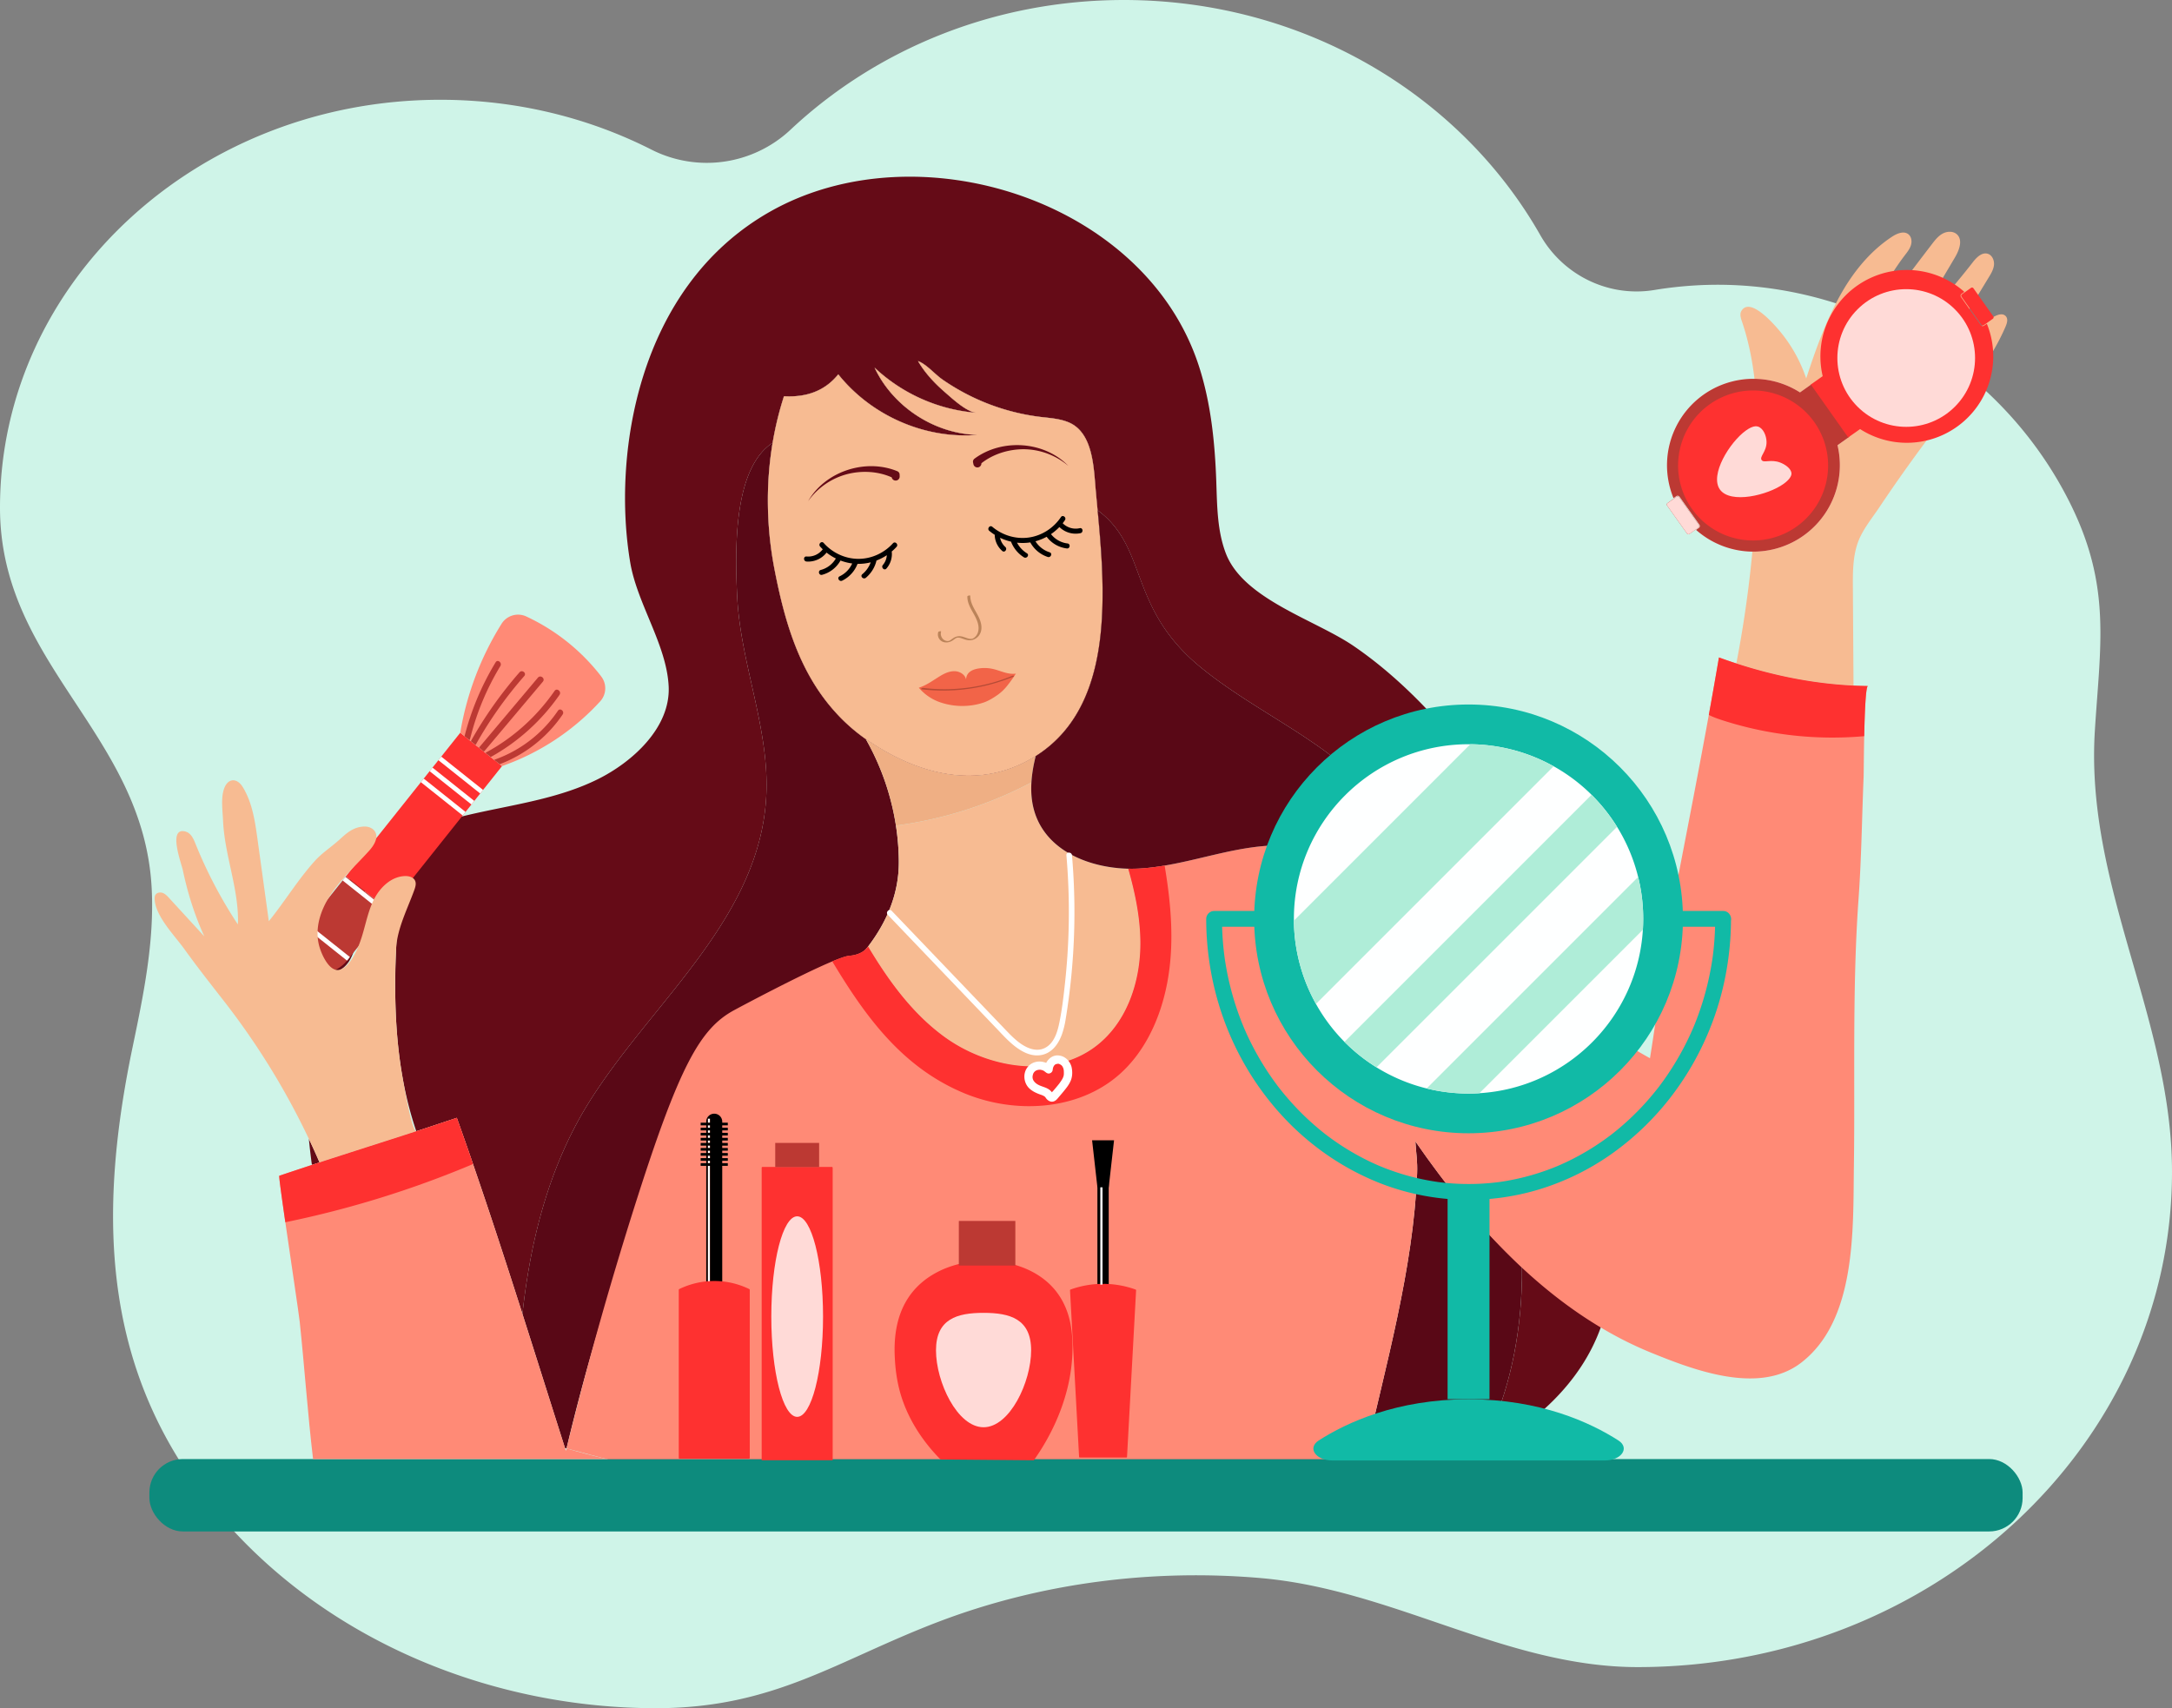 <svg id="Слой_1" data-name="Слой 1" xmlns="http://www.w3.org/2000/svg" viewBox="0 0 4671.5 3674.07"><rect x="0" y="0" width="4671.5" height="3674.07" fill="#808080" stroke="none"/><defs><style>.cls-1{fill:#cff4e8;}.cls-2{fill:#590816;}.cls-3{fill:#0d8b7d;}.cls-4{fill:#650b17;}.cls-5{fill:#f7bb92;}.cls-6{fill:#bb8359;}.cls-7{fill:#f26448;}.cls-8{fill:#b54b36;}.cls-9{fill:#ff8a76;}.cls-10{fill:#efaf84;}.cls-11{fill:#bc3933;}.cls-12{fill:#fe3130;}.cls-13{fill:#fff;}.cls-14{fill:#ffdad7;}.cls-15{fill:#11baa6;}.cls-16{fill:#feffff;}.cls-17{fill:#afedd8;}</style></defs><path class="cls-1" d="M4675.89,1907.62c-7-56.26-9.75-113.61-6.08-172.59,11.3-181.74,35.47-307.44-50.14-483.42C4471.16,946.35,4145,755.33,3806.08,777.13q-42.33,2.72-83.48,9.54c-98.44,16.26-196.28-31.34-245.57-118.09-171-300.91-508-505.62-895.7-505.62-279.82,0-533.2,106.61-716.83,279a263.17,263.17,0,0,1-299.27,42.74c-134.78-68.31-289.44-107.14-453.9-107.14-523.06,0-947.08,392.77-947.08,877.28,0,339,309.36,485.45,326.28,819.7,5.81,114.66-17.74,228.56-41.17,341C372,2786.62,382.84,3130.85,645.25,3431.8c231.12,265.07,581.54,405.24,930,405.24,255.45,0,389.21-103.18,610.44-187,218.08-82.6,456.46-112.78,688.49-93,285.78,24.34,529.06,191.61,812.21,191.61,634.78,0,1149.36-476.87,1149.36-1065.11C4835.75,2411.67,4708.8,2171.6,4675.89,1907.62Z" transform="translate(-164.25 -162.96)"/><path class="cls-2" d="M3364.88,3250.51c-5.6,12.13-11.79,25.25-18.59,38.75-74.45,39.11-155.5,67.16-232.61,85.65-155.44,37.28-316.89,39.66-476.73,38.91-378.86-1.75-760-20.3-1129.58-103.54q-19.48-4.38-39-9.12H3099.42c44.93-201.79,104.62-407.28,112.79-614.63,1-25.81-2.26-42.8-3.71-68.59,67.56,97.84,142.34,189.9,229.11,269.87C3438.76,3011.65,3416.89,3137.61,3364.88,3250.51Z" transform="translate(-164.25 -162.96)"/><rect class="cls-3" x="321.32" y="3138.19" width="4028.87" height="155.75" rx="71.95"/><path class="cls-2" d="M2097.43,2014.84c.66,68.52-24.77,129.59-66.16,184-.75,1-1.51,2-2.28,3-74.73,96.44-205.82,96.34-292.74,174.39-43.33,38.9-67.86,94-91.17,147.37q-29.49,67.52-59,135c-16.57,37.93-40.3,73.21-53.67,111.77-58.13,167.66-108.67,335.58-149.72,507.95-1.1-.32-2.22-.64-3.32-1-30.63-96-60.82-192.23-91.48-288.26,15.32-139.66,47.23-275.79,111.67-400.11,125-241.24,399.05-427.52,412.83-715.54,6.88-143.64-55.09-282.17-62.54-425.79-6.83-131.52-1.61-280.75,76.11-332.33,0,.26-.09.51-.13.77q-.48,2.84-.92,5.68c-.11.64-.21,1.27-.31,1.9l0,.18c-.28,1.78-.55,3.58-.81,5.38-.12.78-.24,1.54-.35,2.32l0,.19q-.39,2.68-.75,5.39c0,.12,0,.25-.05.37-.06.39-.11.78-.16,1.17-.34,2.49-.66,5-1,7.45s-.63,5.16-.92,7.74-.54,4.87-.8,7.32c0,.43-.09.88-.13,1.32,0,.13,0,.27,0,.4-.22,2.14-.44,4.3-.63,6.44q-.36,3.79-.67,7.59c0,.24,0,.49-.06.74-.19,2.4-.37,4.79-.55,7.19-.18,2.59-.36,5.18-.52,7.78s-.3,5.18-.43,7.77-.26,5.18-.36,7.78-.2,5.18-.28,7.78-.14,5.19-.19,7.78c0,.28,0,.56,0,.83-.06,2.27-.09,4.55-.11,6.83v.22c0,2.53,0,5.05,0,7.57q0,5.65.09,11.31c0,.37,0,.75,0,1.12.06,3.76.14,7.51.25,11.27l0,1.07v0l.13,3.6q.09,2.3.18,4.56a.86.86,0,0,1,0,.16l.21,4.71c.16,3.14.33,6.27.52,9.41.1,1.62.2,3.25.32,4.86.3,4.52.65,9,1,13.56l.06.8.39,4.29c.14,1.56.29,3.13.44,4.68s.27,2.85.43,4.27l.09.88c.14,1.41.3,2.83.46,4.24.33,3.12.69,6.25,1.08,9.36,0,.48.12.94.17,1.41.1.82.21,1.64.32,2.46,0,.27.06.54.1.81.19,1.56.4,3.12.61,4.67.18,1.36.36,2.7.55,4,.24,1.77.49,3.53.75,5.3.23,1.55.47,3.1.7,4.66s.48,3.11.73,4.66.49,3.1.75,4.65q.48,2.91,1,5.81.57,3.33,1.18,6.65c.29,1.64.6,3.29.91,5q.54,2.88,1.1,5.78c21.47,109.75,52.16,217.49,128.32,303a388.66,388.66,0,0,0,67.81,60.53,545.63,545.63,0,0,1,64.73,185.9A532.47,532.47,0,0,1,2097.43,2014.84Z" transform="translate(-164.25 -162.96)"/><path class="cls-4" d="M828.6,2612.59q2.63,28.1,6.51,55.95,8.21-2.68,16.4-5.35Q840.5,2637.69,828.6,2612.59Zm1707-1179.18c0-1.72,0-3.44,0-5.15s-.05-3.31-.07-5c0-.37,0-.74,0-1.09,0-1.72-.05-3.44-.1-5.17-.07-3.68-.16-7.37-.28-11l0-1.25c0-1.68-.1-3.36-.16-5-.06-1.82-.13-3.64-.2-5.47,0-.13,0-.26,0-.39-.07-1.89-.15-3.78-.24-5.66l0-.77c0-.18,0-.34,0-.51-.07-1.68-.15-3.37-.23-5-.11-2.42-.23-4.83-.36-7.25,0-.9-.08-1.82-.14-2.74s-.09-1.83-.15-2.74c-.06-1.3-.14-2.6-.21-3.89-.25-4.35-.51-8.7-.79-13-.17-2.48-.33-5-.5-7.4-.11-1.63-.22-3.23-.34-4.84-.19-2.8-.4-5.58-.6-8.35-.14-2-.3-4-.45-6q-.43-5.6-.89-11.14c-.14-1.85-.29-3.69-.45-5.53s-.3-3.68-.47-5.51q-.69-8.27-1.42-16.39c-.33-3.62-.65-7.21-1-10.78-.08-1-.17-1.93-.26-2.88q-.6-6.59-1.21-13.08c-.13-1.44-.27-2.88-.4-4.3-.21-2.21-.41-4.41-.62-6.6q-1.55-16.39-3-32c-4.39-48.79-5.51-125-59.37-146.56-19-7.62-39.81-8.82-60.11-11.26A469.46,469.46,0,0,1,2191,979c-16.42-11.44-34.13-32.82-52.3-39.47,14.34,24.91,35.11,47.23,56.7,66,15.57,13.54,47.47,43.63,69,45.29a362.24,362.24,0,0,1-219.16-97.2c39.31,83.85,128.13,142.1,220.7,144.73-113.07,9.18-227.94-41.68-298.75-130.32-29.32,36.58-70,49.86-116.76,47.11q-.8,2.48-1.58,5l-.57,1.85c-.44,1.4-.87,2.78-1.3,4.18-.26.87-.53,1.75-.79,2.63-.68,2.27-1.35,4.54-2,6.83s-1.29,4.49-1.92,6.74-1.29,4.64-1.9,7c-.59,2.18-1.16,4.37-1.73,6.55l-.09.39q-.88,3.43-1.72,6.85c-.2.77-.38,1.53-.57,2.3-.28,1.17-.56,2.33-.83,3.49-.05.22-.11.43-.15.64-.22.9-.42,1.79-.63,2.69-.36,1.5-.69,3-1,4.5-.2.92-.41,1.84-.61,2.77-.34,1.47-.65,3-1,4.42-.47,2.22-.94,4.44-1.39,6.65-.39,1.91-.77,3.81-1.14,5.72s-.78,4-1.15,6c-.81,4.34-1.58,8.7-2.31,13,0,.26-.09.51-.13.77q-.48,2.84-.92,5.68c-.11.64-.21,1.27-.31,1.9l0,.18c-.28,1.78-.55,3.58-.81,5.38-.12.77-.24,1.54-.35,2.32l0,.19q-.39,2.68-.75,5.39c0,.12,0,.25-.05.37-.06.39-.11.78-.16,1.17-.34,2.49-.66,5-1,7.45s-.63,5.16-.92,7.74-.54,4.87-.8,7.32c0,.43-.09.88-.13,1.32,0,.13,0,.27,0,.4-.22,2.14-.44,4.3-.63,6.44q-.36,3.79-.67,7.59c0,.24,0,.49-.06.74-.19,2.4-.37,4.79-.55,7.19-.18,2.59-.36,5.18-.52,7.78s-.3,5.18-.43,7.77-.26,5.18-.36,7.78-.2,5.18-.28,7.78-.14,5.19-.19,7.78c0,1.24-.06,2.47-.08,3.72s0,2.63,0,3.94c-.08,6.37,0,12.73,0,19.1,0,.37,0,.75,0,1.12.06,3.76.13,7.51.25,11.27l0,1.07v0c.05,1.35.09,2.71.14,4.06s.11,2.74.17,4.1a.86.86,0,0,1,0,.16l.21,4.71c.16,3.14.33,6.27.52,9.41.1,1.62.2,3.25.32,4.86.3,4.52.65,9,1,13.56l.06.8.39,4.29c.14,1.56.29,3.13.44,4.68s.27,2.85.43,4.27l.09.88c.14,1.41.3,2.83.46,4.24.12,1.09.24,2.2.37,3.29,0,.47.1.93.16,1.4.17,1.56.36,3.11.55,4.67,0,.48.12.94.17,1.41s.1.77.14,1.16c.09.7.18,1.41.28,2.11.24,2,.5,4,.77,6,.13.93.25,1.85.39,2.77.24,1.77.49,3.53.75,5.3.23,1.55.47,3.1.7,4.66s.48,3.11.73,4.66.49,3.1.75,4.65q.48,2.91,1,5.81.57,3.33,1.18,6.65c.29,1.66.6,3.3.91,5q.54,2.88,1.1,5.78c21.47,109.75,52.16,217.49,128.32,303a388.66,388.66,0,0,0,67.81,60.53l3,2.08c106.17,72.41,234.57,108.92,353.43,39.86q4.53-2.62,8.89-5.39c116.78-73.68,143.85-211.23,143.85-349.1C2535.63,1437.94,2535.62,1435.67,2535.61,1433.41ZM3523.87,2960q-45.07-34.09-86.26-72.22c1.15,123.84-20.72,249.8-72.73,362.7-5.6,12.13-11.79,25.25-18.59,38.75,117.11-61.53,217.89-150.38,261.27-272.34A993,993,0,0,1,3523.87,2960Z" transform="translate(-164.25 -162.96)"/><path class="cls-4" d="M3615.93,2378.06c-99.26-70.06-188.91-154.62-286-228.38-27.92-21.21-57-41.67-87.08-60.59-53.52-122.9-125.66-236.75-235.13-315.13-84.57-60.56-178.09-108.43-258.9-173.92-160.18-129.78-113.61-257.94-223.88-339.68-1.38-14.74-2.74-29.09-4-42.95-4.39-48.79-5.51-125-59.37-146.56-19-7.62-39.81-8.82-60.11-11.26A469.46,469.46,0,0,1,2191,979c-16.42-11.44-34.13-32.82-52.3-39.47,14.34,24.91,35.11,47.23,56.7,66,15.57,13.54,47.47,43.63,69,45.29a362.24,362.24,0,0,1-219.16-97.2c39.31,83.85,128.13,142.1,220.7,144.73-113.07,9.18-227.94-41.68-298.75-130.32-29.32,36.58-70,49.86-116.76,47.11A705.62,705.62,0,0,0,1826,1115.3c-77.72,51.58-82.94,200.81-76.11,332.33,7.45,143.62,69.42,282.15,62.54,425.79-13.78,288-287.8,474.3-412.83,715.54-64.44,124.32-96.35,260.45-111.67,400.11-45.11-141.35-91.22-282.33-141.2-421.8q-43.53,14.71-87.1,28.85c-45.15-132.73-50-272.22-42.35-413.46,2.37-43.65,11-79.85-9.38-121.3-5-10.11-13.14-20.89-24.4-20.51-7.77.26-14.25,6-19.15,12-16.14,20-22.25,46.2-25.41,71.71s-3.89,51.54-11.25,76.15-16.72,43.09-40.5,52.84c-20.21-17.76-32.13-37.79-37.14-58.89,18.76-67.87,49.93-130,101.66-177.59,65.53-60.23,154.51-87.26,241.46-106.24s176.59-32.25,256.38-71.67c74.31-36.71,157.2-110.92,152.87-200-4.35-89.4-67.58-177.24-82.62-266.08-38.59-227.83,13.16-592.79,301.87-755.52,316.18-178.21,805.31-25,921.18,332.78,25.87,79.87,34.4,164.35,37.37,248.27,1.85,52.24,1.86,105.86,20.6,154.66,37.89,98.68,191.8,142.46,274.8,199.13,204.91,139.9,376.22,399.83,473.24,625.57A1288.52,1288.52,0,0,1,3615.93,2378.06Z" transform="translate(-164.25 -162.96)"/><path class="cls-5" d="M2391.78,1789.3q-4.35,2.76-8.89,5.39c-118.86,69.06-247.25,32.55-353.43-39.86l-3-2.08a388.61,388.61,0,0,1-67.81-60.53c-76.16-85.51-106.85-193.25-128.31-303-24.23-123.8-18.82-253.8,20.07-374.07,46.79,2.75,87.43-10.53,116.76-47.1,70.8,88.64,185.68,139.49,298.75,130.31-92.57-2.63-181.4-60.88-220.71-144.73a362.26,362.26,0,0,0,219.16,97.2c-21.49-1.66-53.39-31.75-69-45.29-21.6-18.79-42.37-41.11-56.71-66,18.17,6.65,35.88,28,52.3,39.47a469.46,469.46,0,0,0,210.5,80.6c20.31,2.44,41.12,3.64,60.11,11.26,53.86,21.61,55,97.77,59.37,146.56C2537.56,1402,2574.62,1673.94,2391.78,1789.3Z" transform="translate(-164.25 -162.96)"/><path class="cls-4" d="M2099.14,1184.21a8.09,8.09,0,0,0-5-7.77c-68.65-28.14-155.24.48-191.87,64.57a149.39,149.39,0,0,1,85-58.51c31.27-7.78,65.54-5.91,94.85,7.15a8.66,8.66,0,0,0,17.14-2.12Z" transform="translate(-164.25 -162.96)"/><path class="cls-4" d="M2462.06,1165.09c-51.21-53.17-142.18-59.71-201.84-15.62a8.11,8.11,0,0,0-3,8.78l.68,3.25a8.67,8.67,0,0,0,17.14-2.15c25.22-19.84,58-30,90.21-30.17A149.41,149.41,0,0,1,2462.06,1165.09Z" transform="translate(-164.25 -162.96)"/><path d="M2084.84,1331.46c-18.94,21-46.31,33.65-74.69,33.5s-55.61-13-74.39-34.19c-4.63-5.23-12.26,2.45-7.65,7.65q2.75,3.09,5.71,5.95a39.28,39.28,0,0,1-35,15.51c-6.95-.57-6.91,10.26,0,10.83A49.85,49.85,0,0,0,1942,1351.5a112.46,112.46,0,0,0,20,12.68,53.22,53.22,0,0,1-32.52,24.69c-6.73,1.78-3.87,12.22,2.88,10.44a64,64,0,0,0,39.63-30.76,109.89,109.89,0,0,0,25.19,6.35,56.1,56.1,0,0,1-27.08,27.65c-6.27,3-.79,12.36,5.46,9.34a66.31,66.31,0,0,0,33-36.14c.57,0,1.15,0,1.73,0a107.2,107.2,0,0,0,26.66-3.28,59.56,59.56,0,0,1-18.09,25.57c-5.36,4.46,2.34,12.08,7.65,7.65a69,69,0,0,0,22.9-37.15,112.73,112.73,0,0,0,22.17-11.39,35.66,35.66,0,0,1-8.47,21c-4.49,5.27,3.13,13,7.66,7.65a47.34,47.34,0,0,0,11.6-34.74,5.77,5.77,0,0,0-.4-1.73,109.22,109.22,0,0,0,10.67-10.3C2097.15,1334,2089.52,1326.28,2084.84,1331.46Z" transform="translate(-164.25 -162.96)"/><path d="M2298.48,1296c21.6,18.22,50.44,27.08,78.54,23.09s53.33-20.44,69.07-43.94c3.88-5.8,12.49.77,8.62,6.54q-2.3,3.43-4.85,6.68a39.32,39.32,0,0,0,36.76,10.63c6.8-1.51,8.23,9.23,1.46,10.73a49.85,49.85,0,0,1-45.31-13.2,113,113,0,0,1-18.06,15.26,53.21,53.21,0,0,0,35.55,20.07c6.91.84,5.5,11.58-1.44,10.73a64,64,0,0,1-43.42-25.11,110.62,110.62,0,0,1-24.1,9.7,56.12,56.12,0,0,0,30.57,23.72c6.62,2.16,2.45,12.15-4.15,10a66.38,66.38,0,0,1-37.53-31.35l-1.71.27a107.74,107.74,0,0,1-26.85.35,59.41,59.41,0,0,0,21.37,22.88c5.91,3.7-.68,12.29-6.55,8.62a68.92,68.92,0,0,1-27.7-33.71,113.24,113.24,0,0,1-23.51-8.28,35.7,35.7,0,0,0,11.23,19.7c5.17,4.62-1.34,13.27-6.55,8.62a47.31,47.31,0,0,1-16.19-32.86,5.58,5.58,0,0,1,.16-1.76,107.85,107.85,0,0,1-12-8.76C2286.62,1300.18,2293.14,1291.54,2298.48,1296Z" transform="translate(-164.25 -162.96)"/><path class="cls-6" d="M2244.83,1446c-.22,14.18,7.63,26.48,14.26,38.43,6.39,11.52,12.78,25.47,8.4,38.84a22.34,22.34,0,0,1-9.32,12.22,10.26,10.26,0,0,1-5.88,1.68,26.89,26.89,0,0,1-8.2-1.7c-5.63-1.86-11.23-4.38-17.3-4.14A22.93,22.93,0,0,0,2217,1534a74.45,74.45,0,0,0-7.53,5.06,18,18,0,0,1-3.78,2.17,9.18,9.18,0,0,1-3.46.54,14.65,14.65,0,0,1-8.15-2.84,16.13,16.13,0,0,1-5.71-17.31c.5-1.7-5.69-.85-6.22,1a17.45,17.45,0,0,0,3.95,16.75c4.39,4.69,11.36,6.18,17.52,5a26.47,26.47,0,0,0,9.71-4c2.49-1.64,4.76-3.65,7.4-5,4.79-2.54,11,.31,15.87,2,6.3,2.23,12.65,3.76,19.28,1.94a26,26,0,0,0,14.54-10.34c8.11-11.93,4.53-27.1-1.34-39.15-7.1-14.58-18.22-28.45-17.95-45.46,0-1.39-6.24-.42-6.28,1.68Z" transform="translate(-164.25 -162.96)"/><path class="cls-7" d="M2310.51,1657.16c-9.28,6.56-20.07,13.27-30.81,16.89a142.48,142.48,0,0,1-35.57,7,147,147,0,0,1-57.23-7.34,104.55,104.55,0,0,1-46.49-31.59c13.64-4.17,25.57-12.24,37.48-19.84s24.57-15.84,39.29-15.67c11.23.13,23.1,7.28,25,18.34a20.4,20.4,0,0,1,8.3-17.22c5.38-4.06,12.07-6,18.72-7a81.6,81.6,0,0,1,30.16.94c8.42,1.85,16.48,5,24.75,7.43s17,4,25.5,2.69c-1,.16-3.47,4.94-4.11,5.85-1.62,2.3-3.24,4.59-4.88,6.88-3.14,4.36-6.34,8.69-9.71,12.88A98.55,98.55,0,0,1,2310.51,1657.16Z" transform="translate(-164.25 -162.96)"/><path class="cls-8" d="M2146.38,1645.53a395.7,395.7,0,0,0,160-13.86q18.6-5.57,36.6-12.91c.66-.27,2.59-1.1,1.79-2.06s-3.31-.12-4.08.2a380.73,380.73,0,0,1-68.6,20.82,385.83,385.83,0,0,1-84.21,7.56q-18.81-.39-37.51-2.64a6.64,6.64,0,0,0-4.43,1.19C2144.94,1644.57,2145.12,1645.38,2146.38,1645.53Z" transform="translate(-164.25 -162.96)"/><path class="cls-5" d="M2522.63,2412.35c-93.27,72.28-234,49.57-329-20.46-68.29-50.37-118.42-119.66-162.36-193,41.39-54.41,66.83-115.48,66.17-184a532.23,532.23,0,0,0-6.26-76.18,866.8,866.8,0,0,0,291.41-92.81c-1.54,25.71,1.21,51.06,10.93,75.23,29.91,74.41,115.38,108.39,197.31,110.36h0c14.59,51.17,25.47,103.12,26.14,156.15C2618,2271.83,2589.23,2360.76,2522.63,2412.35Z" transform="translate(-164.25 -162.96)"/><path class="cls-9" d="M4181.75,1638.52c-4.74.93-6.89,56.15-8,107.84-.87,42.14-1,81.93-1.28,88-3.63,87.24-4.64,175-10.89,262.09-11.14,155-9,312.54-9.28,468.89-.06,35.65-.25,71.24-.75,106.72-1.91,135.29,5.71,330.69-113.69,422.11-90,68.93-228.21,16.58-322-21.6-214.23-87.22-378.48-267.91-507.41-454.62,1.45,25.79,4.73,42.77,3.71,68.59-8.17,207.35-67.85,412.84-112.78,614.62H1468.34l-85.61-22.85c51.25-208.09,102.82-383.09,145.49-517.83C1625,2455,1669.92,2375.69,1742.68,2336c11.84-6.46,143-76.62,211.61-105.22,16.43-6.86,29.26-11.32,36-12,3.6-.34,25.59-1.49,38.7-17,1-1.21,1.79-2.27,2.27-3,43.94,73.39,94.07,142.69,162.36,193.05,95,70,235.73,92.75,329,20.46,66.6-51.59,95.41-140.52,94.35-224.75-.67-53-11.55-105-26.14-156.15a309.34,309.34,0,0,0,32-.86c15.53-1.22,30.94-3.27,46.28-5.87,74-12.5,146.31-37.59,221.31-42.61,159.92-10.71,311.88,70.62,439.5,167.58,97.07,73.76,186.72,158.32,286,228.38a1000.21,1000.21,0,0,0,97.08,61.05c21.94-136.81,37.95-273.78,64.57-411.42,21.06-108.92,42.19-217.85,62-327q11.21-61.76,21.77-123.62,18.58,6.8,37.4,12.92c81.63,26.61,166.34,43.51,252,47.62Q4166.23,1638.32,4181.75,1638.52Z" transform="translate(-164.25 -162.96)"/><path class="cls-9" d="M1468.34,3301.15H837.58c-11.7-99-18.33-197-28.76-295.75-1.72-16.34-18.55-128.07-30.88-213.54-8-55.32-14.09-99.64-13-100Q800,2680,835.11,2668.54q8.21-2.7,16.4-5.36c69.35-22.6,138.76-44.49,208.12-67.06q43.56-14.2,87.1-28.85,17.76,49.58,34.91,99.39c69.69,202.12,132.74,406.83,197.77,610.67.68,2.12,1.35,4.24,2,6.36q.63-2.68,1.28-5.39C1411.13,3286.67,1439.75,3294.22,1468.34,3301.15Z" transform="translate(-164.25 -162.96)"/><path class="cls-10" d="M2391.78,1789.3c-4.65,18.81-8.06,37.78-9.19,56.55a866.8,866.8,0,0,1-291.41,92.81,545.47,545.47,0,0,0-64.73-185.91l3,2.08c106.18,72.41,234.57,108.92,353.43,39.86Q2387.42,1792.07,2391.78,1789.3Z" transform="translate(-164.25 -162.96)"/><path class="cls-5" d="M4477.83,865.29c-35.59,83-93,144.18-147.16,215q-64.74,84.72-124.08,173.39c-16.61,24.83-37.73,50-47.32,78.55-10.09,30.08-10.08,62.73-9.87,94.1q.66,105.62,1.35,211.23c-85.66-4.1-170.37-21-252-47.62a2488.93,2488.93,0,0,0,44.6-410.69c2.74-109.11,2.65-221.94-32.67-325.2-2.47-7.22-5-15.51-1.15-22.11,18.27-31.49,69.84,28.17,80.22,40.34A314.81,314.81,0,0,1,4049,976.93c18.88-57.7,39.22-114.85,67.54-168.55S4183.18,705,4234,671.84c10.57-6.9,25.15-12.86,34.93-4.9,6.51,5.3,7.8,15.07,5.4,23.12s-7.73,14.8-12.82,21.48A556.54,556.54,0,0,0,4168.28,899c46.33-73.55,98.27-141.89,151.1-210.91,6.61-8.62,13.52-17.44,23.05-22.65s22.4-5.86,30.5,1.37c13.66,12.17,5.12,34.47-4.21,50.21q-59.05,99.62-118.11,199.23C4300.93,851.13,4357,792.11,4407.32,727c8.07-10.46,19.72-22.14,32.32-18.16,9.36,2.95,14.16,14,13.24,23.8s-6.16,18.54-11.27,26.93L4310.9,974.27c34.48-13,57.79-43.14,79.85-72.66,9.1-12.19,69.53-80.71,88-58C4483.53,849.54,4480.84,858.29,4477.83,865.29Z" transform="translate(-164.25 -162.96)"/><path class="cls-2" d="M3242.87,2089.09c-107.41-67.54-227.49-115.35-352.42-107-90.54,6.06-177.12,41.37-267.6,48.48a306.42,306.42,0,0,1-32,.86c-81.93-2-167.4-36-197.31-110.36-9.72-24.17-12.47-49.53-10.93-75.23,1.12-18.77,4.53-37.74,9.19-56.55,116.78-73.68,143.85-211.23,143.85-349.1,0-2.26,0-4.53,0-6.79,0-1.72,0-3.44,0-5.15s-.05-3.31-.07-5c0-.37,0-.74,0-1.09,0-1.72-.05-3.44-.1-5.17-.07-3.68-.16-7.37-.28-11l0-1.25c0-1.68-.1-3.36-.16-5-.06-1.82-.13-3.64-.2-5.47,0-.13,0-.26,0-.39-.07-1.89-.15-3.78-.24-5.66l0-.77c0-.18,0-.34,0-.51-.07-1.68-.14-3.36-.23-5-.11-2.42-.23-4.83-.36-7.25,0-.9-.08-1.82-.14-2.74s-.09-1.83-.15-2.74c-.06-1.3-.14-2.6-.21-3.89-.25-4.35-.51-8.7-.79-13-.17-2.48-.33-5-.5-7.4-.11-1.63-.22-3.23-.34-4.84q-.29-4.2-.6-8.35c-.14-2-.3-4-.45-6q-.43-5.6-.89-11.14c-.14-1.85-.29-3.69-.45-5.53s-.3-3.68-.47-5.51q-.69-8.27-1.42-16.39c-.33-3.62-.65-7.21-1-10.78-.08-1-.17-1.93-.26-2.88q-.6-6.59-1.21-13.08c110.27,81.74,63.7,209.9,223.88,339.68,80.81,65.49,174.33,113.36,258.9,173.92C3117.21,1852.34,3189.35,1966.19,3242.87,2089.09Z" transform="translate(-164.25 -162.96)"/><path class="cls-11" d="M998.28,2119.2l-86,107.94c-.54.67-1.07,1.33-1.62,2-53.94,64.19-140.37-4.66-89.87-71.58.5-.68,1-1.35,1.56-2l86-107.93Z" transform="translate(-164.25 -162.96)"/><rect class="cls-12" x="878.96" y="1871.62" width="394.48" height="114.98" transform="translate(-1267.49 1406.01) rotate(-51.46)"/><rect class="cls-13" x="944.2" y="2031.15" width="9.86" height="114.98" transform="translate(-1440.17 1366.74) rotate(-51.46)"/><rect class="cls-13" x="1112.58" y="1819.76" width="9.86" height="114.98" transform="translate(-1211.35 1418.77) rotate(-51.46)"/><path class="cls-13" d="M916.85,2221.42l-4.55,5.72c-.54.67-1.07,1.33-1.62,2l-89.87-71.58c.5-.68,1-1.35,1.56-2l4.55-5.71Z" transform="translate(-164.25 -162.96)"/><rect class="cls-13" x="1131.41" y="1796.12" width="9.86" height="114.98" transform="translate(-1185.77 1424.6) rotate(-51.46)"/><rect class="cls-13" x="1150.23" y="1772.49" width="9.86" height="114.98" transform="translate(-1160.18 1430.38) rotate(-51.46)"/><path class="cls-9" d="M1457.32,1617.91a41.72,41.72,0,0,1-2.22,53.6,517.24,517.24,0,0,1-211,139.14L1154.13,1739A640.73,640.73,0,0,1,1243,1504.66a41.84,41.84,0,0,1,53.14-15.78,435.57,435.57,0,0,1,161.23,129Z" transform="translate(-164.25 -162.96)"/><path class="cls-11" d="M1173.94,1754.79l-10.53-8.38a586.07,586.07,0,0,1,66.86-159c4.33-7.14,14.44,1,10.16,8.09a565.24,565.24,0,0,0-65.1,156.48A6.72,6.72,0,0,1,1173.94,1754.79Z" transform="translate(-164.25 -162.96)"/><path class="cls-11" d="M1187.15,1765.32l-10.24-8.16a881.53,881.53,0,0,1,104.77-148.24c5.5-6.28,15.67,1.8,10.16,8.09A865.21,865.21,0,0,0,1187.15,1765.32Z" transform="translate(-164.25 -162.96)"/><path class="cls-11" d="M1219.68,1791.23l-11.21-8.93a10.71,10.71,0,0,1,1.9-1.32c58.51-31.53,108.8-77.4,146.63-131.94,5-7.19,15.57,1.32,10.62,8.46A439.52,439.52,0,0,1,1219.68,1791.23Z" transform="translate(-164.25 -162.96)"/><path class="cls-11" d="M1331.9,1629.05q-62.73,74.51-125.44,149a7.12,7.12,0,0,1-1.55,1.39l-10.28-8.18a7,7,0,0,1,1.09-1.76l125.45-149C1326.86,1613.75,1337.58,1622.3,1331.9,1629.05Z" transform="translate(-164.25 -162.96)"/><path class="cls-11" d="M1239.06,1806.67l-11.83-9.42a7.57,7.57,0,0,1,1-.45,275.09,275.09,0,0,0,136-105.17c4.69-7,14.81,1.21,10.16,8.1A286.91,286.91,0,0,1,1239.06,1806.67Z" transform="translate(-164.25 -162.96)"/><path class="cls-14" d="M4043.18,1315.08a185.87,185.87,0,0,0,73.17-194.51l25.47-18.1-80.71-113.56-25.47,18.1a185.88,185.88,0,0,0-272,227.34l6-4.23a4.94,4.94,0,0,1,6.88,1.17l42.84,60.28a5,5,0,0,1-1.16,6.88l-6,4.23A185.89,185.89,0,0,0,4043.18,1315.08Zm-240.87-56.78a162,162,0,1,1,47.07,44.18A161.58,161.58,0,0,1,3802.31,1258.3Z" transform="translate(-164.25 -162.96)"/><path class="cls-11" d="M3750.69,1245.08l19.63-13.95a3.71,3.71,0,0,1,5.16.87l42.84,60.29a3.7,3.7,0,0,1-.87,5.15l-19.63,14a3.72,3.72,0,0,1-5.16-.88l-42.84-60.28A3.71,3.71,0,0,1,3750.69,1245.08Zm68.64,46.49-42.84-60.28a4.94,4.94,0,0,0-6.88-1.17l-6,4.23a185.88,185.88,0,0,1,272-227.34l25.47-18.1,80.71,113.56-25.47,18.1a185.89,185.89,0,0,1-304.13,182.11l6-4.23A5,5,0,0,0,3819.33,1291.57Z" transform="translate(-164.25 -162.96)"/><path class="cls-12" d="M3803.31,1257.59a161.33,161.33,0,1,1,225,38A161.32,161.32,0,0,1,3803.31,1257.59Z" transform="translate(-164.25 -162.96)"/><rect class="cls-14" x="3768.33" y="1230.59" width="31.48" height="81.35" rx="3.7" transform="translate(-201.07 2264.2) rotate(-35.4)"/><path class="cls-14" d="M4017.33,1181.43c-.42-11.14-14.69-19.9-24.08-23.54-20.5-7.94-35.43,1.67-40.18-5.47-5-7.45,11.11-18.27,10.63-39.3-.3-13.24-7.13-29.25-18.55-32.72-3.62-1.1-11.43-1.82-26.14,8.79-34.31,24.74-78.13,95.12-55.58,126.68s102.94,12.37,137.24-12.37C4017.07,1191.68,4017.39,1183.28,4017.33,1181.43Z" transform="translate(-164.25 -162.96)"/><path class="cls-12" d="M4408.69,783l42.67,60.41a3.71,3.71,0,0,1-.89,5.15l-19.67,13.9a3.72,3.72,0,0,1-5.16-.89L4383,801.13a3.72,3.72,0,0,1,.89-5.16l19.67-13.9A3.72,3.72,0,0,1,4408.69,783Zm22.82,80.47,6-4.21a185.88,185.88,0,0,1-272.63,226.56l-25.52,18L4058.94,990l25.52-18a185.89,185.89,0,0,1,304.65-181.24l-6,4.21a4.94,4.94,0,0,0-1.19,6.88l42.68,60.4A4.94,4.94,0,0,0,4431.51,863.43Z" transform="translate(-164.25 -162.96)"/><circle class="cls-14" cx="4264.1" cy="932.98" r="148.07" transform="translate(424.96 3125.47) rotate(-45)"/><path class="cls-15" d="M3853.23,2139.35q0,23-1.68,46-.87,11.73-2.17,23.43-.62,5.43-1.31,10.85c0,.22-.38,2.78-.11.82.29-2.14-.16,1.1-.23,1.59q-.43,3.07-.9,6.14a614.57,614.57,0,0,1-19.84,87.39q-6.39,20.93-14.27,41.36-1.89,4.89-3.86,9.76-1,2.43-2,4.85l-.87,2.07c1.31-3.11-.06.13-.33.75q-4.27,9.93-8.9,19.71a602,602,0,0,1-42.43,75.19q-5.87,8.85-12.05,17.48-3,4.16-6,8.26-1.52,2.06-3.06,4.09c-.5.66-4.39,5.71-2.21,2.92q-13,16.61-27,32.3a572.88,572.88,0,0,1-60.81,58.34q-3.88,3.21-7.81,6.33c-1.31,1.05-2.63,2.07-3.94,3.11-.2.16-2.09,1.63-.54.43l-1.68,1.29q-8.27,6.28-16.76,12.27-16.95,11.92-34.78,22.55-18.11,10.78-37,20.12-9.28,4.59-18.75,8.8l-4.58,2c-.68.29-5,2.11-3.22,1.38l-3.25,1.34q-2.64,1.08-5.3,2.13a512.13,512.13,0,0,1-80.34,24.41q-10.28,2.22-20.62,4-5,.87-10,1.63l-5,.75-2.17.3c3.74-.53.25,0-.53.06q-21.51,2.73-43.2,3.62a515.56,515.56,0,0,1-85.51-3.71c-3.31-.42-.45-.06.19,0l-2.17-.3-5-.75q-5.74-.87-11.48-1.88-10.33-1.82-20.6-4.06-20.4-4.47-40.39-10.6t-39.2-13.77l-4.64-1.87c-.7-.29-6.11-2.56-2.53-1q-4.93-2.1-9.83-4.29-9.45-4.24-18.72-8.85a541.33,541.33,0,0,1-71.1-42.46c-5.85-4.13-11.6-8.39-17.3-12.72-.21-.16-2.1-1.62-.55-.42s-.72-.56-1.11-.87c-1.31-1-2.63-2.07-3.93-3.11q-4.22-3.36-8.35-6.8-16-13.33-31.09-27.82-15.36-14.79-29.59-30.69-7-7.83-13.75-15.92-3.26-3.91-6.45-7.88-1.59-2-3.17-4c-.64-.81-3.89-5-1.82-2.3a594.66,594.66,0,0,1-47.26-71.55q-10.53-18.74-19.72-38.2c-3.07-6.53-6-13.11-8.87-19.73-1.31-3-.3-.67,0-.06l-.87-2.07q-1-2.42-2-4.85-2.25-5.57-4.4-11.16a611.36,611.36,0,0,1-25.44-84.16q-5-22.18-8.36-44.72c-.27-1.79-.53-3.59-.78-5.38,0-.23-.39-2.79-.12-.82.29,2.14-.14-1.11-.2-1.6q-.75-5.81-1.39-11.62-1.23-11.31-2.05-22.67-1.63-22.56-1.63-45.2l-17,17h1095c8.91,0,17.45-7.84,17-17s-7.49-17-17-17h-1095a17.29,17.29,0,0,0-17,17,638.58,638.58,0,0,0,27.46,185.27,621.75,621.75,0,0,0,76.49,162.44c32.51,48.87,71.88,93.3,117.24,130.59A566.52,566.52,0,0,0,3130.31,2707,523.64,523.64,0,0,0,3476,2720.78a545.77,545.77,0,0,0,154.74-76.12,596.36,596.36,0,0,0,127.86-123.17A619.46,619.46,0,0,0,3845.58,2366c22.29-57.79,35.49-118.9,40-180.64q1.7-23,1.69-46c0-8.91-7.85-17.45-17-17S3853.25,2129.8,3853.23,2139.35Z" transform="translate(-164.25 -162.96)"/><circle class="cls-15" cx="3158.53" cy="1976.39" r="461.12"/><path class="cls-16" d="M3698.43,2139.34q0,11.79-.72,23.37c-11.59,188.86-162.71,340-351.56,351.57q-11.59.72-23.37.72a375.49,375.49,0,0,1-375.65-371.84c0-1.27,0-2.54,0-3.82,0-207.46,168.19-375.65,375.66-375.65l3.8,0a375.23,375.23,0,0,1,371.85,375.63Z" transform="translate(-164.25 -162.96)"/><path class="cls-17" d="M3505.68,1811.15l-511.1,511.1a373.81,373.81,0,0,1-47.45-179.09l379.45-379.45A373.89,373.89,0,0,1,3505.68,1811.15Z" transform="translate(-164.25 -162.96)"/><path class="cls-17" d="M3642.1,1941.39l-517.28,517.27a376.08,376.08,0,0,1-68.82-54.84l531.25-531.24A376.58,376.58,0,0,1,3642.1,1941.39Z" transform="translate(-164.25 -162.96)"/><path class="cls-17" d="M3698.43,2139.34q0,11.79-.72,23.37l-351.56,351.57q-11.59.72-23.37.72a376.6,376.6,0,0,1-90.14-10.88l454.91-454.9A376.49,376.49,0,0,1,3698.43,2139.34Z" transform="translate(-164.25 -162.96)"/><rect class="cls-15" x="3113.46" y="2563.69" width="90.13" height="445.76"/><path class="cls-15" d="M3030,3304.2c-36,0-54.52-26.88-29.47-43,59.94-38.46,167.78-88.64,322.29-88.64s262.34,50.18,322.28,88.64c25.05,16.08,6.56,43-29.47,43Z" transform="translate(-164.25 -162.96)"/><rect x="2524.53" y="2708.37" width="24.36" height="229.76" transform="translate(4909.18 5483.54) rotate(180)"/><path class="cls-12" d="M2606.69,2936.6a205.5,205.5,0,0,0-70-12.26h-1.23a205.49,205.49,0,0,0-68.75,12.25,1.63,1.63,0,0,0-1.07,1.62l19.49,358.12a1.62,1.62,0,0,0,1.62,1.54h99.88a1.62,1.62,0,0,0,1.62-1.54l19.49-358.12A1.61,1.61,0,0,0,2606.69,2936.6Z" transform="translate(-164.25 -162.96)"/><polygon points="2348.86 2452.55 2396.07 2452.55 2384.64 2553.78 2360.28 2553.78 2348.86 2452.55"/><rect class="cls-13" x="2530.78" y="2716.74" width="4.71" height="209.23" transform="translate(4902.03 5479.75) rotate(180)"/><path class="cls-12" d="M2463.18,2995.68a165.93,165.93,0,0,0-15.1-36.74,147.33,147.33,0,0,0-25-32.64c-33.3-32.78-84.1-51.58-139.38-51.58v.81h0v-.81a233.91,233.91,0,0,0-79.86,13.89A197.5,197.5,0,0,0,2168,2906a168.26,168.26,0,0,0-30.73,24.27c-19.13,19.22-32.83,43.09-40.72,71-6.62,23.38-9.28,50-7.89,79.22.46,9.71,1.64,40.2,10.62,73.92,19.48,73.08,65.08,124.7,87.8,147.61l200.76,1.77c42.41-60,61.13-113.68,70-146.46a374.75,374.75,0,0,0,12.88-82.5C2472.55,3030.2,2465.41,3003.63,2463.18,2995.68Z" transform="translate(-164.25 -162.96)"/><path class="cls-14" d="M2382,3067.42c0,67.94-45.81,165.35-102.31,165.35s-102.32-97.41-102.32-165.35,45.81-80.7,102.32-80.7S2382,2999.47,2382,3067.42Z" transform="translate(-164.25 -162.96)"/><rect class="cls-11" x="2062.24" y="2626.1" width="121.54" height="95.93"/><rect class="cls-13" x="1522.44" y="2474.89" width="4.59" height="5.16"/><rect class="cls-13" x="1522.44" y="2463.99" width="4.59" height="5.16"/><rect class="cls-13" x="1522.44" y="2496.68" width="4.59" height="5.16"/><rect class="cls-13" x="1522.44" y="2485.78" width="4.59" height="5.16"/><rect class="cls-13" x="1522.44" y="2431.3" width="4.59" height="5.16"/><rect class="cls-13" x="1522.44" y="2406.06" width="4.59" height="8.6"/><rect class="cls-13" x="1522.44" y="2420.4" width="4.59" height="5.16"/><rect class="cls-13" x="1522.44" y="2453.09" width="4.59" height="5.16"/><rect class="cls-13" x="1522.44" y="2507.58" width="4.59" height="258.67"/><rect class="cls-13" x="1522.44" y="2442.19" width="4.59" height="5.16"/><path d="M1671.21,2664.81v5.73h12v258.68h3.44V2670.54h4.59v258.68h26.38V2670.54h12v-5.73h-12v-5.16h12v-5.74h-12v-5.16h12V2643h-12v-5.16h12v-5.74h-12V2627h12v-5.73h-12v-5.17h12v-5.73h-12v-5.16h12v-5.74h-12v-5.16h12v-5.74h-12v-5.16h12v-5.73h-12v-1.72a17.21,17.21,0,1,0-34.41,0v1.72h-12v5.73h12v5.16h-12v5.74h12v5.16h-12v5.74h12v5.16h-12v5.73h12v5.17h-12V2627h12v5.16h-12v5.74h12V2643h-12v5.74h12v5.16h-12v5.74h12v5.16Zm15.48-95.79h4.59v8.61h-4.59Zm0,14.34h4.59v5.16h-4.59Zm0,10.9h4.59v5.16h-4.59Zm0,10.9h4.59v5.16h-4.59Zm0,10.89h4.59v5.17h-4.59Zm0,10.9h4.59v5.16h-4.59Zm0,10.9h4.59V2643h-4.59Zm0,10.9h4.59v5.16h-4.59Zm0,10.9h4.59v5.16h-4.59Z" transform="translate(-164.25 -162.96)"/><path class="cls-12" d="M1775.8,2935.6a172.26,172.26,0,0,0-69.55-17.35c-1.9-.06-3.83-.09-5.74-.09a173.35,173.35,0,0,0-75.4,17.44,1.79,1.79,0,0,0-1,1.6v361.39a1.79,1.79,0,0,0,1.79,1.79H1775a1.79,1.79,0,0,0,1.79-1.79V2937.2A1.78,1.78,0,0,0,1775.8,2935.6Z" transform="translate(-164.25 -162.96)"/><polygon points="1167.87 2352.56 1167.87 2352.56 1167.87 2352.56 1167.87 2352.56"/><path class="cls-12" d="M1955.15,3303.69v-629a1.79,1.79,0,0,0-1.79-1.79H1804.24a1.79,1.79,0,0,0-1.79,1.79v629Z" transform="translate(-164.25 -162.96)"/><ellipse class="cls-14" cx="1714.55" cy="2831.78" rx="55.64" ry="215.66"/><rect class="cls-11" x="1667.35" y="2458.25" width="94.41" height="51.91"/><path class="cls-13" d="M2073.66,2130.56l133.72,139.74,66.17,69.16,33.08,34.57c10.1,10.56,19.95,21.47,30.84,31.23,18.45,16.54,42.67,32.47,68.62,26.43,22.07-5.13,35.21-24.49,42.39-44.66a187.63,187.63,0,0,0,7.8-32.06c2.6-15.64,4.86-31.33,6.92-47q6.15-47,9.14-94.37a1417.46,1417.46,0,0,0-2.48-211c-.66-7.64-12.67-7.71-12,0a1419.47,1419.47,0,0,1,4,181.67q-1.95,45.9-6.87,91.62c-3.06,28.44-6.36,57.17-12,85.23-3.79,18.82-9.93,41.45-26.63,53-21.87,15.16-47.36,2-65.3-12.94-10.45-8.69-19.69-18.66-29.07-28.46l-31.71-33.14-64.79-67.71-143.37-149.83c-5.35-5.59-13.82,2.9-8.48,8.49Z" transform="translate(-164.25 -162.96)"/><path class="cls-5" d="M1059.63,2596.12c-69.36,22.58-138.77,44.47-208.12,67.07q-11-25.5-22.91-50.6a1593.83,1593.83,0,0,0-183.66-297.71c-28.65-36.69-57.39-73.35-84.59-111.14-20.71-28.78-61.36-69.67-63.46-105.93-.21-3.57-.1-7.37,1.84-10.38,3.16-4.92,10.3-5.91,15.75-3.77s9.61,6.57,13.56,10.89L603.7,2177c-20.83-45.54-36-93.56-46.21-142.55-2.81-13.53-32.35-91.09,4.1-83.34,15.19,3.22,20.11,19.51,25.67,33a979.68,979.68,0,0,0,88.61,167.24c0-3.32.31-5.45.31-8.76,0-72.7-29-141.72-32.21-215-.93-21.05-5-48.86,2.51-69,8.33-22.46,27.58-22.78,39.89-2.81,20.56,33.38,26.38,73.5,31.73,112.33q12.18,88.14,24.35,176.25c34.58-42.64,62.15-88.86,98.93-129.62,16-17.72,35.31-29.8,52.73-45.59,16-14.56,29.72-27.24,52.8-28.41,9.36-.48,19.53,3.2,24.17,11.35,7.6,13.41-2.85,29.64-13.19,41.08-27.54,30.5-58.35,58.41-81.34,92.47-23.89,35.39-34.89,73.65-26.5,109,5,21,23.1,60.22,44.9,54.07,24.26-6.84,40.16-48.06,46.87-68.89,8.91-27.69,13.79-56.92,27-82.84s37.5-48.91,66.58-49.72c8.34-.23,17.92,2.26,21.53,9.79,3.06,6.41.67,14-1.75,20.64-14.43,39.84-36.31,81.86-38.85,124.3-2.67,44.46-2.73,89.34-1.08,133.84,1.63,44.09,5.51,88.13,12.65,131.68C1030,2480.21,1049.19,2596.12,1059.63,2596.12Z" transform="translate(-164.25 -162.96)"/><path class="cls-12" d="M2671.09,2294.13c-15.59,67.79-47.15,133.67-99.28,179.73-88.64,78.31-225,85.78-334.15,40.28-133.79-55.76-212.67-165.83-283.37-283.39,16.43-6.86,29.26-11.32,36-12,3.6-.34,25.59-1.49,38.7-17,1-1.21,1.79-2.27,2.27-3,43.94,73.39,94.07,142.69,162.36,193.05,95,70,235.73,92.75,329,20.46,66.6-51.59,95.41-140.52,94.35-224.75-.67-53-11.55-105-26.14-156.15a309.34,309.34,0,0,0,32-.86c15.53-1.22,30.94-3.27,46.28-5.87C2684.23,2114.47,2691.42,2205.7,2671.09,2294.13Z" transform="translate(-164.25 -162.96)"/><path class="cls-13" d="M2469,2458.15c0-.22-.08-.45-.14-.67a5,5,0,0,0-.27-.83c-3.93-12.83-14.52-22.66-28.29-23.6-11.42-.78-20.89,6.43-25.95,16-14.08-5.78-31.14-3-40.6,9.94-10.42,14.21-7.26,34.61,5,45.6,6.54,5.89,14.35,9.46,22.54,12.41,1.55.55,3.12,1.06,4.65,1.67a5,5,0,0,0,.95.39c0,.05,2.12,1.11,2.42,1.28.59.35,1,.55,1.32.8a4.63,4.63,0,0,0,.42.32c.16.12.32.27.52.45.39.36.8.87,1.16,1.28l.91,1.34c4.48,6.5,12.05,10.51,19.57,6.17,3.46-2,5.85-5.23,8.39-8.21,3.25-3.79,6.5-7.58,9.67-11.44,5.94-7.26,12.05-14.66,15.75-23.37C2470.94,2478.37,2471.13,2468,2469,2458.15Zm-26.52,35.44-.16.2-.9,1.16c-3.6,4.52-7.33,8.93-11.09,13.31-1.13,1.32-2.44,2.63-3.66,4a28.46,28.46,0,0,0-6.29-6c-5.47-3.81-12-5.41-18.14-7.86a39.74,39.74,0,0,1-8.69-4.57l-.23-.18-.12-.08a26.54,26.54,0,0,1-3.81-3.49c-3.65-4.08-4.83-8.16-4.18-13.06.27-1.46.72-2.83,1.06-4.28,0-.09.06-.16.09-.24a26,26,0,0,1,1.61-2.87,14.21,14.21,0,0,1,5.86-4.59,19.12,19.12,0,0,1,8.47-1.12c-.14,0,1.87.34,2.14.41a18.58,18.58,0,0,1,3.59,1.24c4.8,2.3,8.05,8.06,14.39,5.9a9.1,9.1,0,0,0,5.7-5.94c.12-.39.51-3.42.49-3.58a26.62,26.62,0,0,1,1.12-4,20.2,20.2,0,0,1,2-3.39,10.12,10.12,0,0,1,1.58-1.62c.57-.37,1.16-.72,1.71-1.1l.43-.3a3.1,3.1,0,0,0,.36-.1,14.07,14.07,0,0,1,2.87-.63,8.57,8.57,0,0,1,4.85,1.12,17.76,17.76,0,0,1,3.31,2,14.91,14.91,0,0,1,1.9,1.91c.14.18.32.43.45.64.34.58,1.71,3.43,1.53,2.8a33.14,33.14,0,0,1,1.37,5.08,12.7,12.7,0,0,0,.19,1.36.43.43,0,0,0,0,.11l0,.06c.11,2.1.15,5.27.06,7.67-.22,4-1.79,7.61-3.81,11.08-1.35,2.32-2.86,4.53-4.43,6.7C2443.58,2492.11,2443,2492.85,2442.47,2493.59Zm6.2-37.8c-.25-.29-.17-.22,0,0Z" transform="translate(-164.25 -162.96)"/><path class="cls-12" d="M1181.64,2666.66a2150.74,2150.74,0,0,1-403.7,125.2c-8-55.32-14.09-99.64-13-100Q800,2680,835.11,2668.54q8.21-2.7,16.4-5.36c69.35-22.6,138.76-44.49,208.12-67.06q43.56-14.2,87.1-28.85Q1164.49,2616.85,1181.64,2666.66Z" transform="translate(-164.25 -162.96)"/><path class="cls-12" d="M4181.75,1638.52c-4.74.93-6.89,56.15-8,107.84A770.55,770.55,0,0,1,3868.35,1712c-9.75-3.17-19.65-6.67-28.77-11.36q11.21-61.76,21.77-123.62,18.58,6.8,37.4,12.92c81.63,26.61,166.34,43.51,252,47.62Q4166.23,1638.32,4181.75,1638.52Z" transform="translate(-164.25 -162.96)"/></svg>